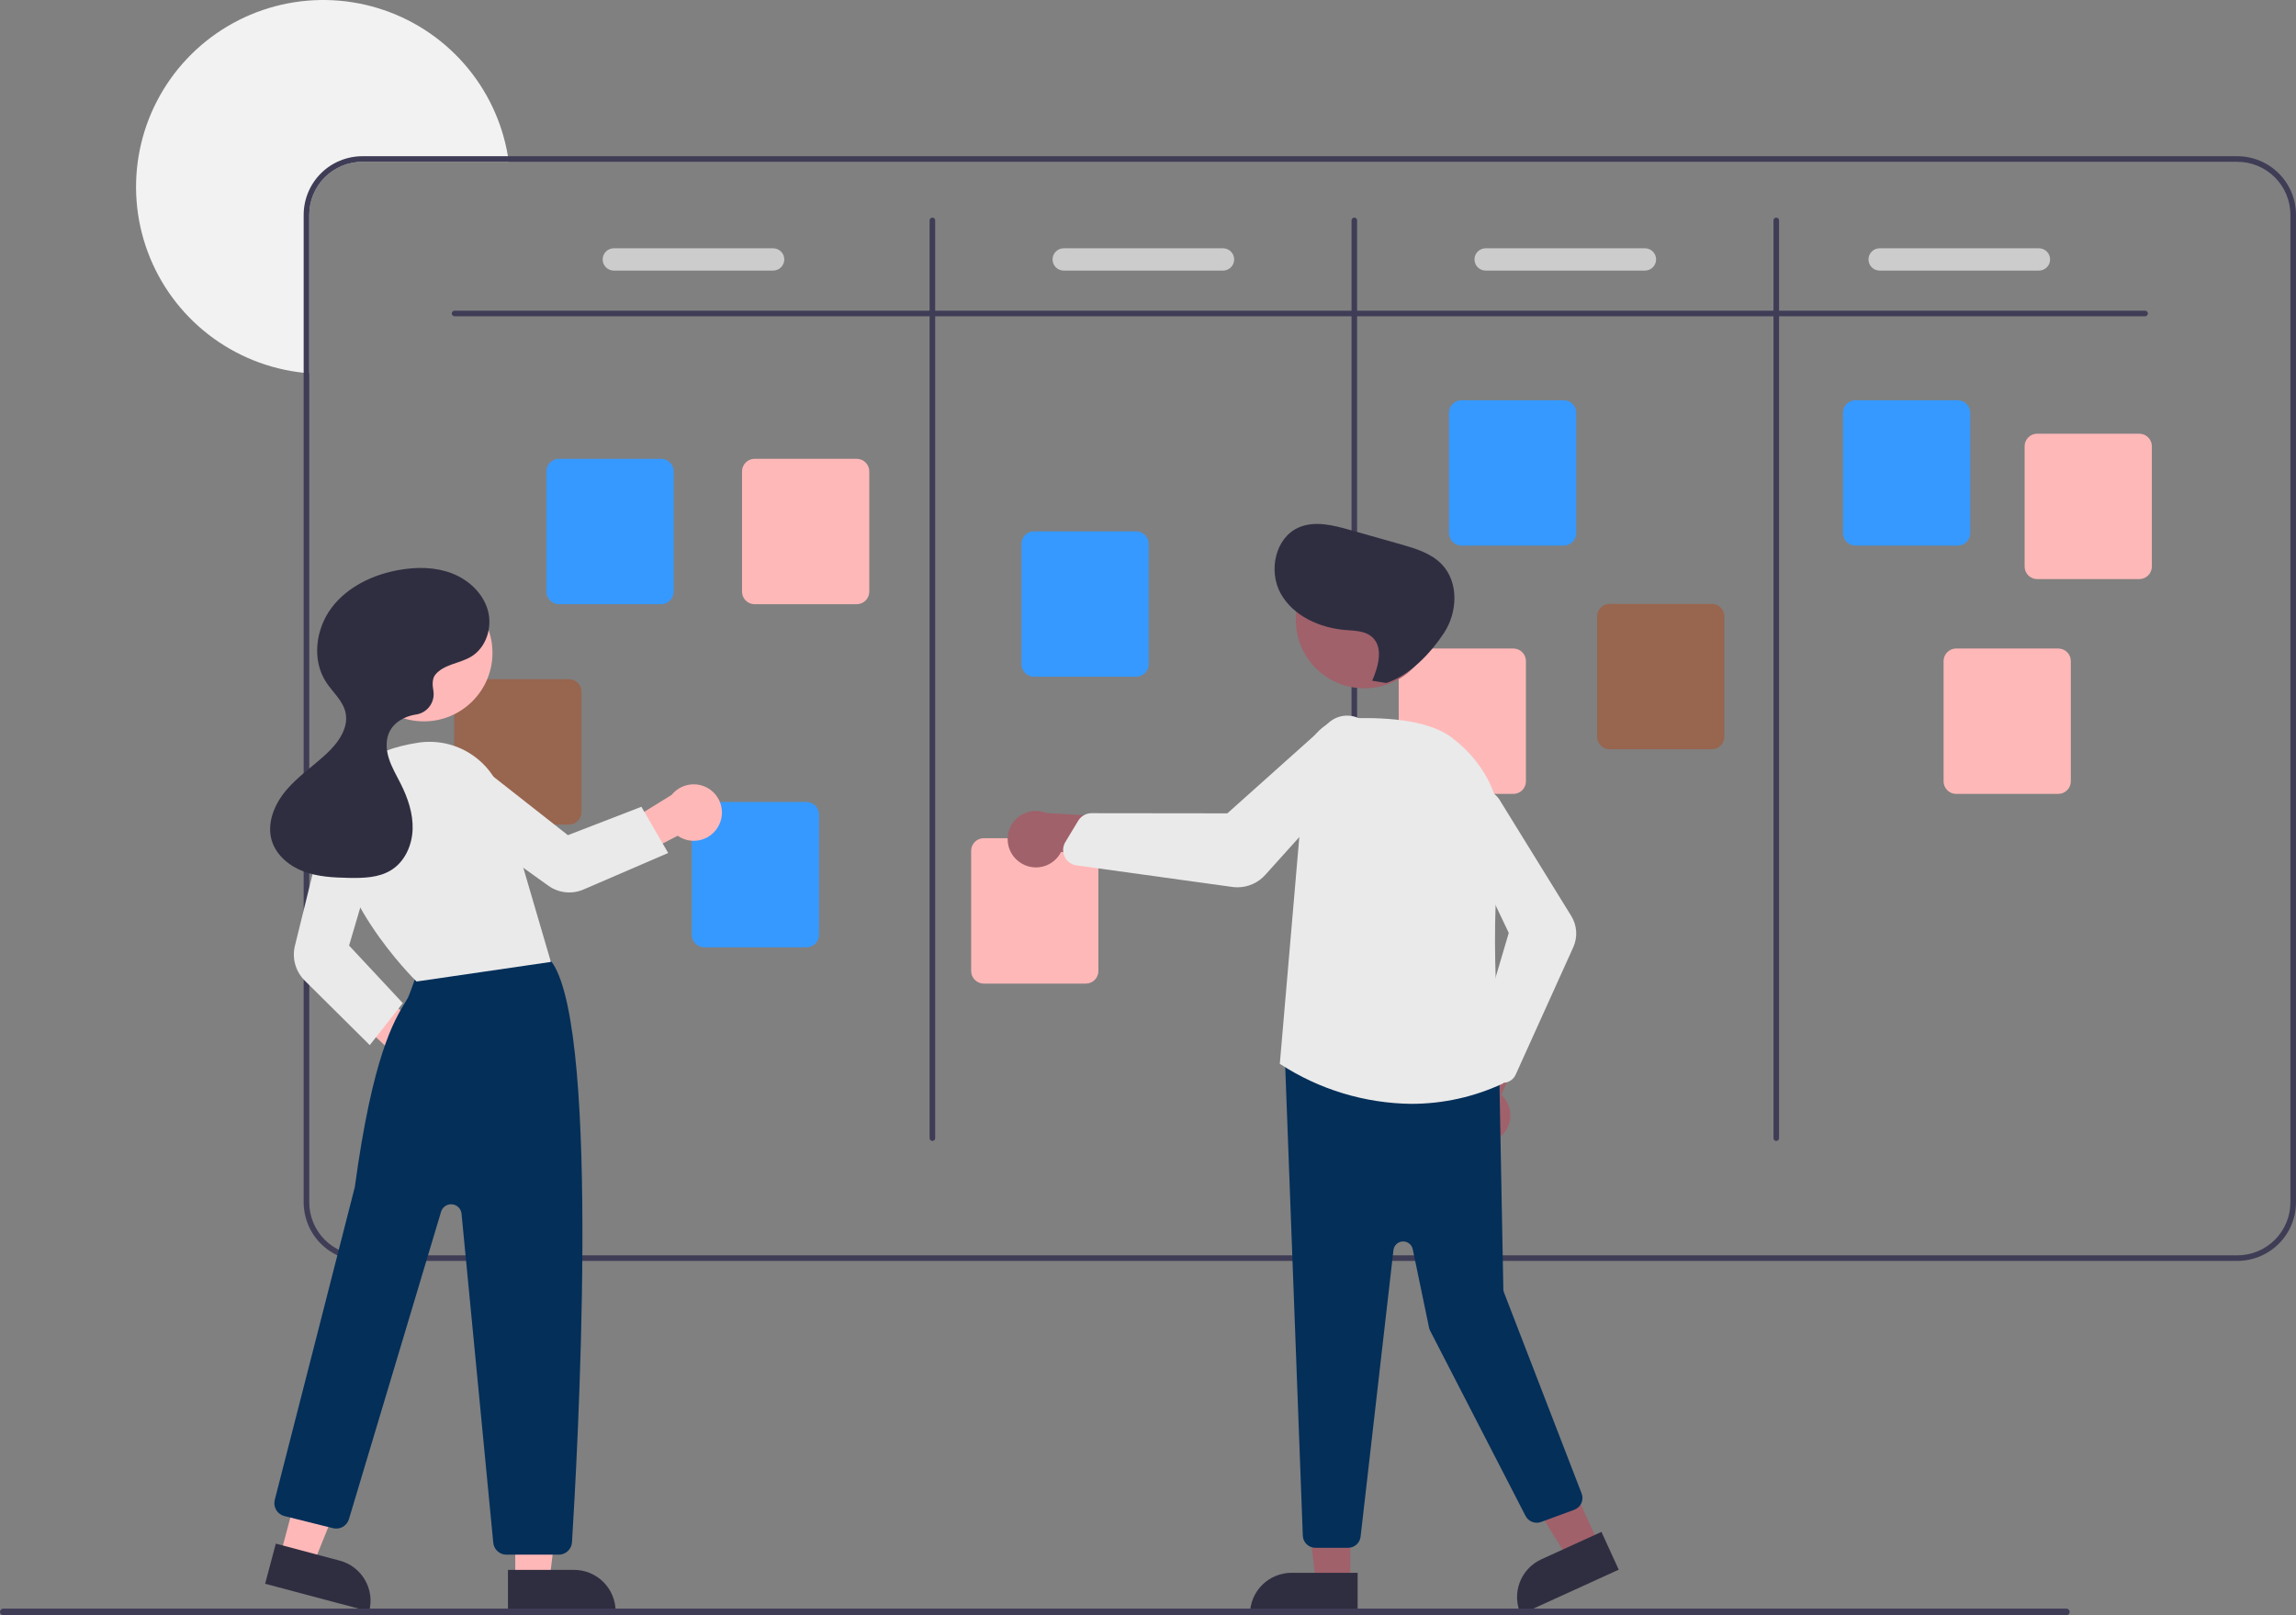 <svg width="405" height="285" viewBox="0 0 405 285" fill="none" xmlns="http://www.w3.org/2000/svg">
<rect x="0" y="0" width="405" height="285" fill="#808080" stroke="none"/>
<g clip-path="url(#clip0)">
<path d="M89.744 28.549H63.917C61.434 28.551 59.053 29.537 57.297 31.29C55.541 33.044 54.554 35.421 54.552 37.901V65.864C54.221 65.844 53.891 65.815 53.566 65.775C47.447 65.132 41.63 62.795 36.77 59.028C31.91 55.26 28.201 50.211 26.061 44.451C23.92 38.69 23.434 32.447 24.656 26.426C25.879 20.404 28.761 14.843 32.979 10.37C37.197 5.897 42.582 2.69 48.528 1.109C54.474 -0.471 60.743 -0.361 66.629 1.427C72.516 3.214 77.785 6.609 81.843 11.227C85.901 15.845 88.587 21.503 89.597 27.564C89.651 27.889 89.7 28.219 89.744 28.549Z" fill="#F2F2F2"/>
<path d="M394.649 27.564H63.917C61.172 27.567 58.541 28.657 56.601 30.595C54.66 32.533 53.569 35.16 53.566 37.901V212.147C53.569 214.887 54.66 217.515 56.601 219.452C58.541 221.39 61.172 222.48 63.917 222.483H394.649C397.393 222.48 400.025 221.39 401.965 219.452C403.906 217.515 404.997 214.887 405 212.147V37.901C404.997 35.16 403.906 32.533 401.965 30.595C400.025 28.657 397.393 27.567 394.649 27.564ZM404.014 212.147C404.012 214.626 403.025 217.004 401.269 218.757C399.513 220.511 397.132 221.497 394.649 221.499H63.917C61.434 221.497 59.053 220.511 57.297 218.757C55.541 217.004 54.554 214.626 54.552 212.147V37.901C54.554 35.421 55.541 33.044 57.297 31.29C59.053 29.537 61.434 28.551 63.917 28.549H394.649C397.132 28.551 399.513 29.537 401.269 31.29C403.025 33.044 404.012 35.421 404.014 37.901V212.147Z" fill="#3F3D56"/>
<path d="M378.384 55.803H80.182C80.052 55.803 79.926 55.751 79.834 55.659C79.741 55.566 79.689 55.441 79.689 55.311C79.689 55.18 79.741 55.055 79.834 54.962C79.926 54.87 80.052 54.818 80.182 54.818H378.384C378.514 54.818 378.64 54.87 378.732 54.962C378.825 55.055 378.877 55.18 378.877 55.311C378.877 55.441 378.825 55.566 378.732 55.659C378.64 55.751 378.514 55.803 378.384 55.803Z" fill="#3F3D56"/>
<path d="M164.467 201.318C164.337 201.318 164.211 201.266 164.119 201.174C164.026 201.081 163.974 200.956 163.974 200.826V38.885C163.974 38.755 164.026 38.63 164.119 38.537C164.211 38.445 164.337 38.393 164.467 38.393C164.598 38.393 164.723 38.445 164.816 38.537C164.908 38.63 164.96 38.755 164.96 38.885V200.826C164.96 200.956 164.908 201.081 164.816 201.174C164.723 201.266 164.598 201.318 164.467 201.318Z" fill="#3F3D56"/>
<path d="M238.894 201.318C238.764 201.318 238.638 201.266 238.546 201.174C238.454 201.081 238.402 200.956 238.402 200.826V38.885C238.402 38.755 238.454 38.63 238.546 38.537C238.638 38.445 238.764 38.393 238.894 38.393C239.025 38.393 239.151 38.445 239.243 38.537C239.335 38.63 239.387 38.755 239.387 38.885V200.826C239.387 200.956 239.335 201.081 239.243 201.174C239.151 201.266 239.025 201.318 238.894 201.318Z" fill="#3F3D56"/>
<path d="M313.322 201.318C313.191 201.318 313.065 201.266 312.973 201.174C312.881 201.081 312.829 200.956 312.829 200.826V38.885C312.829 38.755 312.881 38.63 312.973 38.537C313.065 38.445 313.191 38.393 313.322 38.393C313.452 38.393 313.578 38.445 313.67 38.537C313.763 38.63 313.814 38.755 313.814 38.885V200.826C313.814 200.956 313.763 201.081 313.67 201.174C313.578 201.266 313.452 201.318 313.322 201.318Z" fill="#3F3D56"/>
<path d="M116.615 106.609H98.605C98.016 106.608 97.453 106.374 97.037 105.959C96.621 105.544 96.387 104.981 96.386 104.394V83.169C96.387 82.582 96.621 82.019 97.037 81.604C97.453 81.189 98.016 80.955 98.605 80.954H116.615C117.203 80.955 117.767 81.189 118.183 81.604C118.598 82.019 118.832 82.582 118.833 83.169V104.394C118.832 104.981 118.598 105.544 118.183 105.959C117.767 106.374 117.203 106.608 116.615 106.609Z" fill="#3699FF"/>
<path d="M142.245 167.152H124.235C123.647 167.151 123.083 166.917 122.667 166.502C122.252 166.087 122.018 165.524 122.017 164.937V143.712C122.018 143.125 122.252 142.562 122.667 142.147C123.083 141.732 123.647 141.498 124.235 141.497H142.245C142.834 141.498 143.397 141.732 143.813 142.147C144.229 142.562 144.463 143.125 144.463 143.712V164.937C144.463 165.524 144.229 166.087 143.813 166.502C143.397 166.917 142.834 167.151 142.245 167.152Z" fill="#3699FF"/>
<path d="M200.407 119.406H182.397C181.809 119.406 181.245 119.172 180.829 118.757C180.413 118.342 180.179 117.779 180.179 117.191V95.967C180.179 95.38 180.413 94.817 180.829 94.401C181.245 93.986 181.809 93.753 182.397 93.752H200.407C200.995 93.753 201.559 93.986 201.975 94.401C202.391 94.817 202.625 95.38 202.625 95.967V117.191C202.625 117.779 202.391 118.342 201.975 118.757C201.559 119.172 200.995 119.406 200.407 119.406Z" fill="#3699FF"/>
<path d="M275.82 96.272H257.81C257.222 96.271 256.658 96.038 256.242 95.623C255.826 95.207 255.592 94.644 255.592 94.057V72.833C255.592 72.245 255.826 71.682 256.242 71.267C256.658 70.852 257.222 70.618 257.81 70.618H275.82C276.408 70.618 276.972 70.852 277.388 71.267C277.803 71.682 278.037 72.245 278.038 72.833V94.057C278.037 94.644 277.803 95.207 277.388 95.623C276.972 96.038 276.408 96.271 275.82 96.272Z" fill="#3699FF"/>
<path d="M345.318 96.272H327.308C326.72 96.271 326.156 96.038 325.74 95.623C325.324 95.207 325.09 94.644 325.09 94.057V72.833C325.09 72.245 325.324 71.682 325.74 71.267C326.156 70.852 326.72 70.618 327.308 70.618H345.318C345.906 70.618 346.47 70.852 346.886 71.267C347.302 71.682 347.536 72.245 347.536 72.833V94.057C347.536 94.644 347.302 95.207 346.886 95.623C346.47 96.038 345.906 96.271 345.318 96.272Z" fill="#3699FF"/>
<path d="M377.356 102.179H359.346C358.758 102.178 358.194 101.944 357.778 101.529C357.363 101.114 357.129 100.551 357.128 99.964V78.739C357.129 78.152 357.363 77.589 357.778 77.174C358.194 76.759 358.758 76.525 359.346 76.524H377.356C377.944 76.525 378.508 76.759 378.924 77.174C379.34 77.589 379.574 78.152 379.574 78.739V99.964C379.574 100.551 379.34 101.114 378.924 101.529C378.508 101.944 377.944 102.178 377.356 102.179Z" fill="#FFB8B8"/>
<path d="M363.062 140.08H345.052C344.464 140.079 343.9 139.845 343.484 139.43C343.069 139.015 342.835 138.452 342.834 137.865V116.64C342.835 116.053 343.069 115.49 343.484 115.075C343.9 114.66 344.464 114.426 345.052 114.425H363.062C363.65 114.426 364.214 114.66 364.63 115.075C365.046 115.49 365.28 116.053 365.28 116.64V137.865C365.28 138.452 365.046 139.015 364.63 139.43C364.214 139.845 363.65 140.079 363.062 140.08Z" fill="#FFB8B8"/>
<path d="M301.943 132.204H283.933C283.345 132.203 282.781 131.97 282.365 131.555C281.95 131.139 281.716 130.576 281.715 129.989V108.765C281.716 108.178 281.95 107.615 282.365 107.199C282.781 106.784 283.345 106.55 283.933 106.55H301.943C302.532 106.55 303.095 106.784 303.511 107.199C303.927 107.615 304.161 108.178 304.161 108.765V129.989C304.161 130.576 303.927 131.139 303.511 131.555C303.095 131.97 302.532 132.203 301.943 132.204Z" fill="#98654F"/>
<path d="M266.948 140.08H248.938C248.35 140.079 247.786 139.845 247.37 139.43C246.954 139.015 246.72 138.452 246.72 137.865V116.64C246.72 116.053 246.954 115.49 247.37 115.075C247.786 114.66 248.35 114.426 248.938 114.425H266.948C267.536 114.426 268.1 114.66 268.516 115.075C268.931 115.49 269.165 116.053 269.166 116.64V137.865C269.165 138.452 268.931 139.015 268.516 139.43C268.1 139.845 267.536 140.079 266.948 140.08Z" fill="#FFB8B8"/>
<path d="M191.535 173.551H173.525C172.937 173.55 172.373 173.316 171.957 172.901C171.541 172.486 171.307 171.923 171.307 171.336V150.111C171.307 149.524 171.541 148.961 171.957 148.546C172.373 148.13 172.937 147.897 173.525 147.896H191.535C192.123 147.897 192.687 148.13 193.103 148.546C193.518 148.961 193.752 149.524 193.753 150.111V171.336C193.752 171.923 193.518 172.486 193.103 172.901C192.687 173.316 192.123 173.55 191.535 173.551Z" fill="#FFB8B8"/>
<path d="M100.349 145.494H82.339C81.751 145.493 81.187 145.26 80.771 144.844C80.356 144.429 80.122 143.866 80.121 143.279V122.055C80.122 121.467 80.356 120.904 80.771 120.489C81.187 120.074 81.751 119.84 82.339 119.84H100.349C100.937 119.84 101.501 120.074 101.917 120.489C102.333 120.904 102.567 121.467 102.567 122.055V143.279C102.567 143.866 102.333 144.429 101.917 144.844C101.501 145.26 100.937 145.493 100.349 145.494Z" fill="#98654F"/>
<path d="M151.118 106.609H133.107C132.519 106.608 131.955 106.374 131.54 105.959C131.124 105.544 130.89 104.981 130.889 104.394V83.169C130.89 82.582 131.124 82.019 131.54 81.604C131.955 81.189 132.519 80.955 133.107 80.954H151.118C151.706 80.955 152.269 81.189 152.685 81.604C153.101 82.019 153.335 82.582 153.336 83.169V104.394C153.335 104.981 153.101 105.544 152.685 105.959C152.269 106.374 151.706 106.608 151.118 106.609Z" fill="#FFB8B8"/>
<path d="M136.372 47.745H108.277C107.754 47.745 107.253 47.538 106.883 47.169C106.513 46.8 106.306 46.299 106.306 45.776C106.306 45.254 106.513 44.754 106.883 44.384C107.253 44.015 107.754 43.808 108.277 43.808H136.372C136.895 43.808 137.397 44.015 137.766 44.384C138.136 44.754 138.344 45.254 138.344 45.776C138.344 46.299 138.136 46.8 137.766 47.169C137.397 47.538 136.895 47.745 136.372 47.745Z" fill="#CCCCCC"/>
<path d="M215.728 47.745H187.633C187.11 47.745 186.609 47.538 186.239 47.169C185.87 46.8 185.662 46.299 185.662 45.776C185.662 45.254 185.87 44.754 186.239 44.384C186.609 44.015 187.11 43.808 187.633 43.808H215.728C216.251 43.808 216.753 44.015 217.122 44.384C217.492 44.754 217.7 45.254 217.7 45.776C217.7 46.299 217.492 46.8 217.122 47.169C216.753 47.538 216.251 47.745 215.728 47.745Z" fill="#CCCCCC"/>
<path d="M290.155 47.745H262.061C261.538 47.745 261.036 47.538 260.666 47.169C260.297 46.8 260.089 46.299 260.089 45.776C260.089 45.254 260.297 44.754 260.666 44.384C261.036 44.015 261.538 43.808 262.061 43.808H290.155C290.678 43.808 291.18 44.015 291.55 44.384C291.919 44.754 292.127 45.254 292.127 45.776C292.127 46.299 291.919 46.8 291.55 47.169C291.18 47.538 290.678 47.745 290.155 47.745Z" fill="#CCCCCC"/>
<path d="M359.654 47.745H331.559C331.036 47.745 330.534 47.538 330.165 47.169C329.795 46.8 329.587 46.299 329.587 45.776C329.587 45.254 329.795 44.754 330.165 44.384C330.534 44.015 331.036 43.808 331.559 43.808H359.654C360.177 43.808 360.678 44.015 361.048 44.384C361.418 44.754 361.625 45.254 361.625 45.776C361.625 46.299 361.418 46.8 361.048 47.169C360.678 47.538 360.177 47.745 359.654 47.745Z" fill="#CCCCCC"/>
<path d="M73.446 191.912C72.725 191.842 72.028 191.614 71.404 191.245C70.781 190.877 70.246 190.376 69.837 189.779C69.428 189.181 69.155 188.502 69.038 187.788C68.921 187.074 68.962 186.343 69.158 185.646L56.523 173.901L63.203 172.209L75.627 182.272C76.777 182.678 77.738 183.492 78.327 184.559C78.916 185.626 79.093 186.871 78.824 188.059C78.556 189.248 77.859 190.296 76.868 191.006C75.877 191.716 74.659 192.039 73.446 191.912Z" fill="#FFB8B8"/>
<path d="M90.892 278.721H96.935L99.809 255.445H90.891L90.892 278.721Z" fill="#FFB8B8"/>
<path d="M108.589 284.324L89.597 284.325L89.597 276.997L101.251 276.996C103.197 276.996 105.063 277.768 106.439 279.142C107.815 280.517 108.589 282.38 108.589 284.324L108.589 284.324Z" fill="#2F2E41"/>
<path d="M49.459 274.364L55.299 275.916L64.073 254.162L55.455 251.871L49.459 274.364Z" fill="#FFB8B8"/>
<path d="M65.118 284.326L46.765 279.447L48.653 272.366L59.914 275.36C61.795 275.86 63.4 277.085 64.376 278.767C65.351 280.448 65.618 282.448 65.118 284.326Z" fill="#2F2E41"/>
<path d="M98.56 274.314H89.339C88.757 274.316 88.195 274.1 87.763 273.709C87.332 273.318 87.063 272.78 87.01 272.201L81.412 214.153C81.371 213.727 81.183 213.328 80.88 213.026C80.578 212.723 80.179 212.535 79.753 212.493C79.326 212.452 78.899 212.559 78.543 212.798C78.188 213.036 77.926 213.391 77.803 213.801L61.551 268.043C61.379 268.619 60.991 269.107 60.468 269.405C59.944 269.703 59.326 269.787 58.742 269.641L50.164 267.499C49.864 267.424 49.583 267.291 49.335 267.107C49.087 266.923 48.879 266.692 48.721 266.428C48.563 266.163 48.459 265.869 48.415 265.564C48.371 265.259 48.388 264.949 48.465 264.65C48.605 264.104 62.468 210 62.589 209.444C65.73 186.325 69.488 180.13 71.507 176.802C71.674 176.527 71.828 176.274 71.966 176.034C72.139 175.735 73.204 172.764 73.88 170.834C73.968 170.52 74.12 170.228 74.326 169.976C74.533 169.724 74.79 169.517 75.08 169.369C83.564 165.036 93.489 168.035 96.329 169.058C96.799 169.223 97.204 169.537 97.481 169.951C106.001 182.784 101.82 257.316 100.895 272.127C100.857 272.719 100.594 273.275 100.16 273.681C99.727 274.087 99.154 274.313 98.56 274.314Z" fill="#032F59"/>
<path d="M74.764 127.281C81.45 127.281 86.87 121.868 86.87 115.191C86.87 108.515 81.45 103.102 74.764 103.102C68.078 103.102 62.658 108.515 62.658 115.191C62.658 121.868 68.078 127.281 74.764 127.281Z" fill="#FFB8B8"/>
<path d="M73.482 173.182L73.395 173.097C73.231 172.94 57.102 157.159 59.189 142.568C60.082 136.327 65.138 132.339 73.812 131.035C76.999 130.562 80.249 131.254 82.966 132.983C85.682 134.712 87.683 137.362 88.599 140.447L97.175 169.726L73.482 173.182Z" fill="#EAEAEA"/>
<path d="M65.226 184.406L53.733 173C52.947 172.216 52.376 171.243 52.076 170.175C51.775 169.107 51.755 167.979 52.017 166.901L57.582 144.299C57.748 143.621 58.052 142.986 58.475 142.43C58.898 141.875 59.43 141.413 60.039 141.071C60.648 140.73 61.321 140.517 62.015 140.445C62.71 140.374 63.412 140.446 64.078 140.656C65.347 141.065 66.407 141.95 67.034 143.126C67.66 144.301 67.804 145.674 67.434 146.954L61.576 166.837L71.049 176.995L65.226 184.406Z" fill="#EAEAEA"/>
<path d="M126.873 145.482C126.569 146.139 126.125 146.721 125.571 147.188C125.018 147.655 124.368 147.994 123.669 148.184C122.969 148.373 122.237 148.406 121.523 148.282C120.809 148.158 120.131 147.879 119.537 147.465L104.194 155.406L104.872 148.66L118.474 140.254C119.237 139.303 120.323 138.665 121.525 138.46C122.728 138.255 123.964 138.498 124.999 139.142C126.034 139.787 126.797 140.788 127.142 141.956C127.488 143.125 127.392 144.379 126.873 145.482H126.873Z" fill="#FFB8B8"/>
<path d="M117.862 150.503L102.904 156.958C101.908 157.384 100.82 157.548 99.743 157.432C98.666 157.317 97.637 156.927 96.754 156.299L77.734 142.69C77.166 142.284 76.688 141.766 76.329 141.167C75.97 140.569 75.738 139.904 75.647 139.212C75.555 138.521 75.607 137.818 75.799 137.148C75.991 136.477 76.318 135.853 76.761 135.314C77.612 134.289 78.83 133.635 80.156 133.491C81.481 133.347 82.811 133.724 83.863 134.542L100.172 147.36L113.135 142.352L117.862 150.503Z" fill="#EAEAEA"/>
<path d="M76.771 119.065C78.265 117.197 81.055 117.096 83.106 115.864C85.794 114.249 86.904 110.641 86.039 107.631C85.173 104.621 82.619 102.275 79.691 101.153C76.763 100.031 73.505 100.017 70.417 100.56C65.818 101.367 61.29 103.51 58.485 107.238C55.681 110.966 54.967 116.426 57.509 120.338C58.677 122.135 60.48 123.619 60.947 125.711C61.559 128.458 59.63 131.106 57.563 133.019C55.209 135.197 52.508 137.022 50.445 139.478C48.382 141.934 47.007 145.289 47.948 148.354C48.737 150.921 51.032 152.813 53.548 153.76C56.065 154.708 58.805 154.845 61.494 154.897C64.105 154.948 66.878 154.885 69.078 153.479C71.433 151.974 72.69 149.119 72.783 146.328C72.876 143.538 71.942 140.804 70.691 138.308C69.945 136.82 69.077 135.378 68.582 133.789C68.086 132.2 68 130.398 68.794 128.935C69.628 127.397 71.316 126.469 73.035 126.132C73.124 126.114 73.219 126.099 73.317 126.085C73.806 126.021 74.278 125.86 74.702 125.609C75.127 125.359 75.496 125.025 75.788 124.628C76.08 124.231 76.288 123.779 76.4 123.3C76.512 122.82 76.525 122.323 76.439 121.838C76.243 120.748 76.26 119.705 76.771 119.065Z" fill="#2F2E41"/>
<path d="M238.181 279.236H232.138L229.264 255.96L238.182 255.961L238.181 279.236Z" fill="#A0616A"/>
<path d="M227.822 277.512H239.476V284.84H220.484C220.484 283.877 220.674 282.924 221.043 282.035C221.412 281.146 221.952 280.339 222.633 279.658C223.315 278.978 224.124 278.438 225.014 278.07C225.904 277.702 226.858 277.512 227.822 277.512Z" fill="#2F2E41"/>
<path d="M282.027 272.401L276.53 274.908L264.231 254.929L272.343 251.229L282.027 272.401Z" fill="#A0616A"/>
<path d="M271.887 275.13L282.487 270.295L285.536 276.961L268.261 284.84C267.86 283.965 267.637 283.019 267.602 282.058C267.568 281.096 267.723 280.137 268.06 279.235C268.397 278.334 268.908 277.507 269.564 276.803C270.221 276.099 271.01 275.53 271.887 275.13Z" fill="#2F2E41"/>
<path d="M264.429 200.755C265.008 200.32 265.484 199.764 265.825 199.125C266.165 198.486 266.361 197.78 266.398 197.058C266.436 196.335 266.315 195.613 266.042 194.942C265.77 194.272 265.354 193.669 264.824 193.176L271.927 177.08L262.903 178.608L257.541 193.658C256.771 194.603 256.375 195.797 256.428 197.014C256.481 198.232 256.979 199.387 257.828 200.262C258.677 201.137 259.818 201.67 261.035 201.761C262.251 201.852 263.459 201.494 264.429 200.755Z" fill="#A0616A"/>
<path d="M237.796 273.099H232.023C231.463 273.097 230.925 272.885 230.515 272.504C230.105 272.123 229.853 271.602 229.811 271.045L226.663 187.092C226.639 186.771 226.687 186.448 226.801 186.146C226.916 185.844 227.095 185.571 227.326 185.346C227.557 185.121 227.835 184.949 228.14 184.842C228.444 184.735 228.769 184.696 229.09 184.727L262.477 188.268C263.018 188.321 263.521 188.57 263.89 188.969C264.259 189.368 264.468 189.888 264.479 190.431L265.179 227.463C265.182 227.664 265.221 227.863 265.294 228.05L278.989 263.516C279.095 263.79 279.145 264.082 279.137 264.376C279.128 264.669 279.062 264.958 278.94 265.226C278.819 265.494 278.646 265.734 278.43 265.934C278.215 266.134 277.962 266.29 277.686 266.391L271.836 268.544C271.328 268.73 270.769 268.725 270.265 268.529C269.76 268.333 269.345 267.959 269.097 267.478L252.273 234.81C252.182 234.633 252.115 234.443 252.074 234.248L249.2 220.419C249.117 220.018 248.893 219.66 248.569 219.409C248.245 219.158 247.843 219.03 247.433 219.049C247.023 219.067 246.634 219.231 246.334 219.51C246.034 219.79 245.844 220.166 245.797 220.573L240 271.136C239.938 271.676 239.679 272.175 239.273 272.537C238.866 272.899 238.34 273.099 237.796 273.099Z" fill="#032F59"/>
<path d="M240.67 121.45C247.356 121.45 252.776 116.037 252.776 109.36C252.776 102.684 247.356 97.271 240.67 97.271C233.984 97.271 228.564 102.684 228.564 109.36C228.564 116.037 233.984 121.45 240.67 121.45Z" fill="#A0616A"/>
<path d="M248.973 194.769C240.763 194.678 232.749 192.254 225.869 187.78L225.751 187.699L225.764 187.556L230.394 133.699C230.554 131.872 231.371 130.165 232.693 128.892C234.016 127.62 235.756 126.869 237.59 126.778C243.592 126.503 251.653 126.85 255.968 130.059C262.489 134.91 265.633 142.214 264.592 150.099C262.433 166.45 264.878 188.506 265.164 190.968L265.185 191.145L265.022 191.219C259.995 193.555 254.517 194.766 248.973 194.769Z" fill="#EAEAEA"/>
<path d="M265.108 191.059C264.767 191.058 264.43 190.987 264.117 190.85C263.805 190.712 263.525 190.512 263.294 190.261L260.646 187.376C260.36 187.062 260.159 186.68 260.064 186.267C259.968 185.854 259.98 185.423 260.099 185.015L266.138 164.606L256.95 145.339C256.521 144.437 256.416 143.415 256.653 142.445C256.861 141.593 257.323 140.825 257.978 140.241C258.633 139.657 259.449 139.285 260.32 139.174C261.191 139.063 262.075 139.218 262.856 139.619C263.636 140.019 264.277 140.647 264.693 141.419L277.161 161.621C277.667 162.44 277.965 163.372 278.027 164.333C278.088 165.294 277.913 166.255 277.516 167.133L267.357 189.61C267.19 189.982 266.933 190.306 266.609 190.553C266.285 190.801 265.904 190.964 265.501 191.028C265.371 191.048 265.24 191.059 265.108 191.059Z" fill="#EAEAEA"/>
<path d="M179.777 152.073C180.359 152.504 181.028 152.804 181.738 152.949C182.447 153.095 183.181 153.084 183.885 152.916C184.59 152.748 185.25 152.428 185.817 151.978C186.385 151.528 186.846 150.959 187.17 150.312L204.637 152.574L200.623 144.36L184.651 143.471C183.526 143 182.267 142.958 181.113 143.352C179.959 143.746 178.989 144.549 178.388 145.61C177.788 146.67 177.597 147.914 177.853 149.105C178.109 150.296 178.794 151.352 179.777 152.073V152.073Z" fill="#A0616A"/>
<path d="M218.278 156.559C217.974 156.559 217.67 156.538 217.369 156.496L189.89 152.69C189.44 152.629 189.014 152.456 188.648 152.189C188.282 151.922 187.989 151.568 187.794 151.159C187.732 151.027 187.679 150.891 187.638 150.751H187.638C187.531 150.387 187.502 150.006 187.55 149.63C187.599 149.255 187.725 148.894 187.921 148.569L190.195 144.804C190.44 144.402 190.784 144.069 191.194 143.838C191.605 143.606 192.068 143.484 192.539 143.482H192.543L216.496 143.51L234.385 127.504C235.217 126.761 236.28 126.327 237.395 126.274C238.374 126.228 239.344 126.481 240.176 126.997C241.009 127.513 241.665 128.269 242.059 129.166C242.452 130.062 242.565 131.056 242.381 132.018C242.197 132.979 241.725 133.862 241.029 134.551L223.178 154.376C222.561 155.063 221.805 155.612 220.961 155.989C220.117 156.365 219.203 156.559 218.278 156.559Z" fill="#EAEAEA"/>
<path d="M242.047 120.115C243.153 117.559 244.089 114.153 241.967 112.346C240.736 111.297 238.964 111.295 237.351 111.164C232.808 110.797 228.131 108.709 225.911 104.734C223.69 100.759 224.93 94.848 229.119 93.055C231.943 91.846 235.181 92.67 238.137 93.507L247.012 96.02C249.649 96.767 252.417 97.59 254.316 99.565C257.344 102.713 257.117 108.036 254.712 111.682C252.308 115.328 248.686 119.13 244.54 120.514L242.047 120.115Z" fill="#2F2E41"/>
<path d="M364.488 285H0.587C0.51 285 0.433 284.985 0.362 284.956C0.29 284.927 0.225 284.883 0.171 284.829C0.116 284.775 0.073 284.71 0.043 284.639C0.014 284.567 -0.002 284.491 -0.002 284.414C-0.002 284.337 0.014 284.261 0.043 284.189C0.073 284.118 0.116 284.053 0.171 283.999C0.225 283.945 0.29 283.901 0.362 283.872C0.433 283.843 0.51 283.828 0.587 283.828H364.488C364.565 283.828 364.642 283.843 364.713 283.872C364.785 283.901 364.85 283.945 364.904 283.999C364.959 284.053 365.002 284.118 365.032 284.189C365.062 284.261 365.077 284.337 365.077 284.414C365.077 284.491 365.062 284.567 365.032 284.639C365.002 284.71 364.959 284.775 364.904 284.829C364.85 284.883 364.785 284.927 364.713 284.956C364.642 284.985 364.565 285 364.488 285Z" fill="#3F3D56"/>
</g>
<defs>
<clipPath id="clip0">
<rect width="405" height="285" fill="white"/>
</clipPath>
</defs>
</svg>
